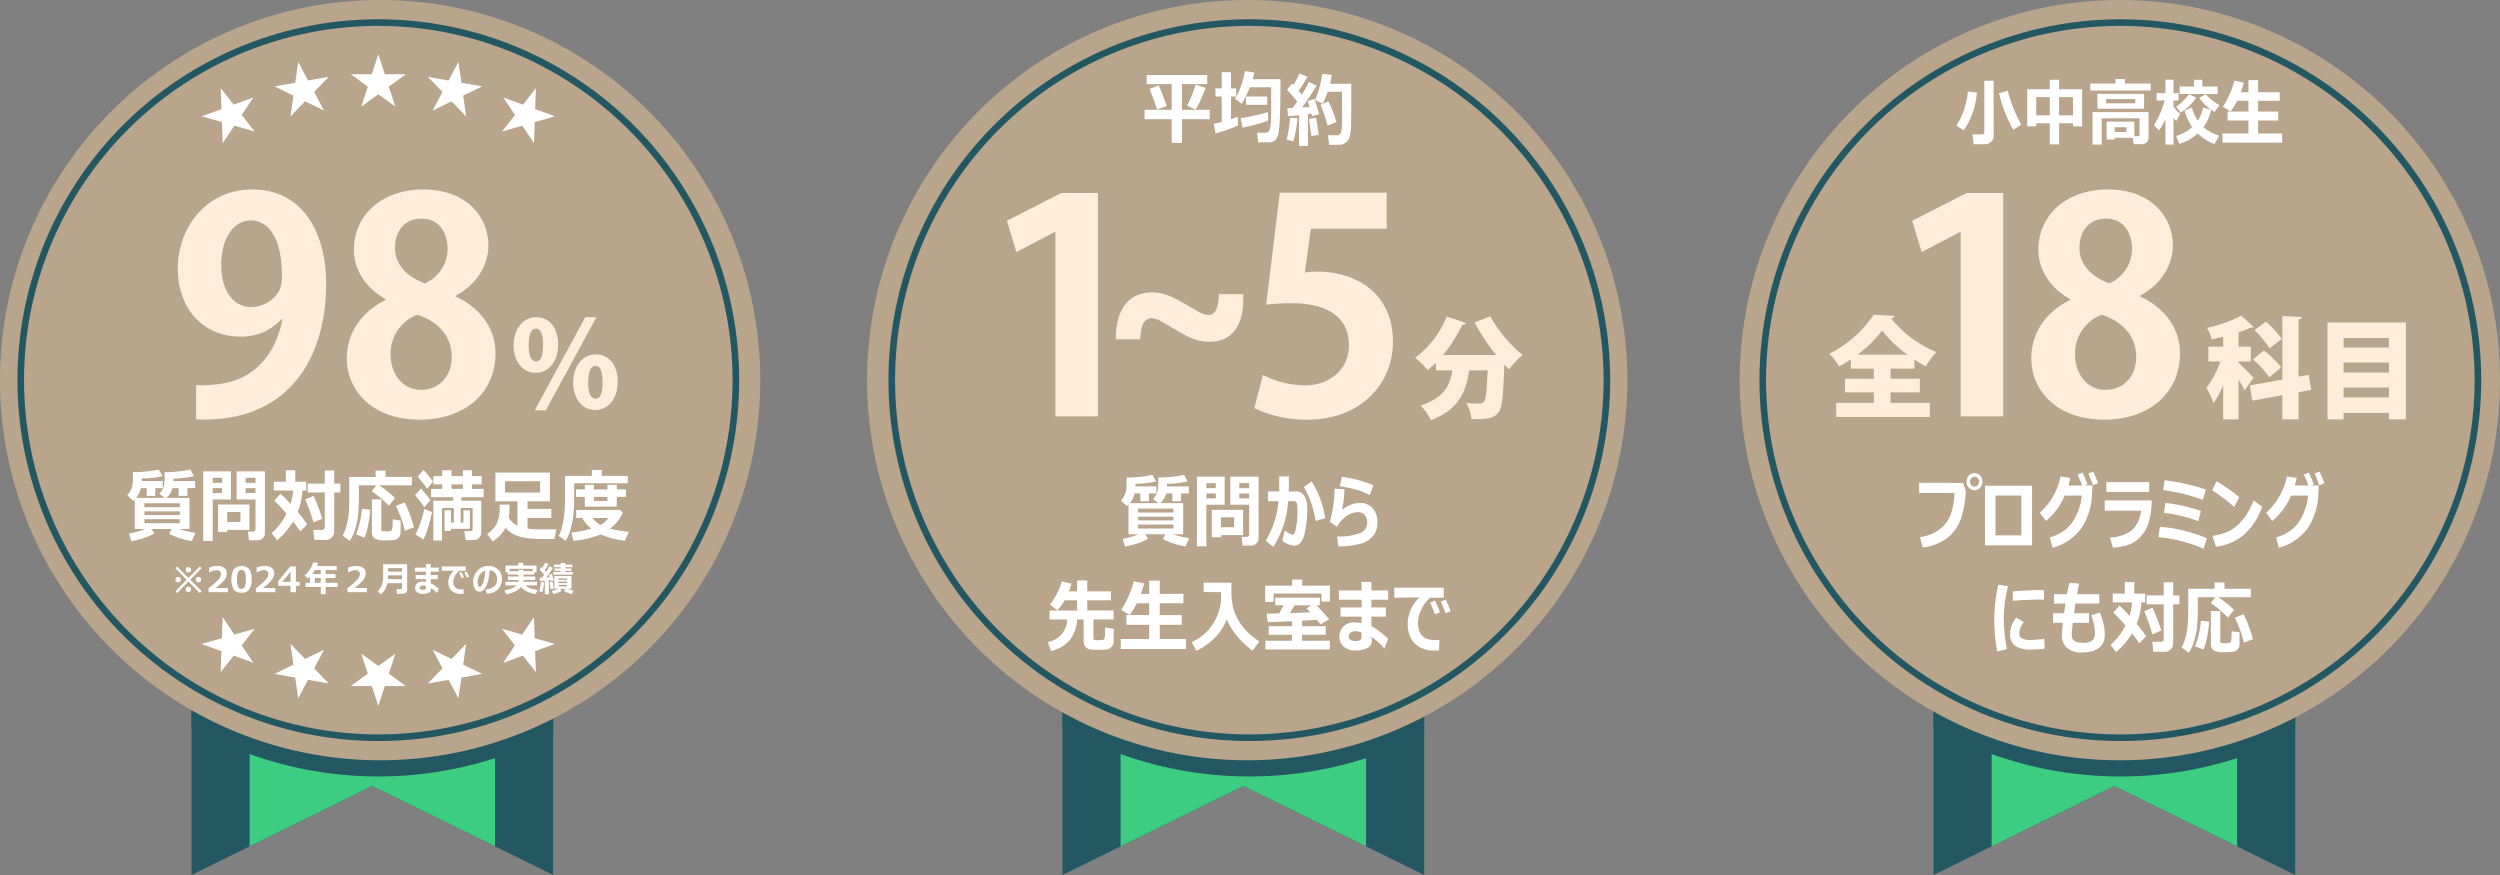 <svg id="badges" xmlns="http://www.w3.org/2000/svg" width="446.913" height="156.418" viewBox="0 0 446.913 156.418">
  <rect x="0" y="0" width="446.913" height="156.418" fill="#808080" stroke="none"/>
  <g id="グループ_984" data-name="グループ 984" transform="translate(-38.328 -102)">
    <g id="グループ_981" data-name="グループ 981" transform="translate(-101.672 -289.865)">
      <path id="パス_229" data-name="パス 229" d="M165.955,413.093v80.392l32.327-15.913,32.326,15.913V413.093Z" transform="translate(8.276 54.798)" fill="#235863"/>
      <path id="パス_230" data-name="パス 230" d="M215.834,488.371l21.939-10.8,21.94,10.8V413.092H215.834Z" transform="translate(-31.215 54.798)" fill="#3dcd81"/>
      <path id="パス_231" data-name="パス 231" d="M165.955,490.836A68.033,68.033,0,0,0,230.608,492v-36.3H165.955Z" transform="translate(8.277 31.07)" fill="#235863"/>
      <path id="パス_232" data-name="パス 232" d="M135.913,67.956A67.956,67.956,0,1,1,67.956,0a67.956,67.956,0,0,1,67.956,67.956" transform="translate(140 391.865)" fill="#b9a48c"/>
      <path id="パス_233" data-name="パス 233" d="M307.594,570.484l-1.163-3.58h-3.764l3.045-2.212-1.163-3.58,3.045,2.212,3.045-2.212-1.163,3.58,3.045,2.212h-3.764Z" transform="translate(-99.966 -52.398)" fill="#fff"/>
      <path id="パス_234" data-name="パス 234" d="M374.329,562.435l-1.767-3.323-3.707.654,2.615-2.707-1.767-3.323,3.383,1.65,2.614-2.707-.524,3.727,3.383,1.65-3.707.654Z" transform="translate(-152.371 -45.719)" fill="#fff"/>
      <path id="パス_235" data-name="パス 235" d="M438.558,539.6l-2.317-2.966-3.537,1.287,2.1-3.12-2.317-2.966,3.618,1.037,2.1-3.12.131,3.761,3.618,1.037-3.537,1.287Z" transform="translate(-202.754 -27.565)" fill="#fff"/>
      <path id="パス_236" data-name="パス 236" d="M438.558,75.616l-.131,3.762,3.537,1.287L438.345,81.7l-.131,3.762-2.1-3.12-3.618,1.037,2.317-2.966-2.1-3.12,3.537,1.287Z" transform="translate(-202.754 331.996)" fill="#fff"/>
      <path id="パス_237" data-name="パス 237" d="M374.329,53.118l.524,3.727,3.707.654-3.383,1.65.524,3.727-2.614-2.707-3.383,1.65L371.47,58.5l-2.615-2.707,3.707.654Z" transform="translate(-152.371 349.808)" fill="#fff"/>
      <path id="パス_238" data-name="パス 238" d="M307.594,46.538l1.163,3.58h3.764l-3.045,2.212,1.163,3.58L307.594,53.7l-3.045,2.212,1.163-3.58-3.045-2.212h3.764Z" transform="translate(-99.966 355.018)" fill="#fff"/>
      <path id="パス_239" data-name="パス 239" d="M241.427,53.118l1.767,3.323,3.707-.654L244.286,58.5l1.767,3.323-3.383-1.65-2.614,2.707.524-3.727L237.2,57.5l3.707-.654Z" transform="translate(-48.129 349.808)" fill="#fff"/>
      <path id="パス_240" data-name="パス 240" d="M178.08,75.616l2.317,2.966,3.537-1.287-2.1,3.12,2.317,2.966-3.618-1.037-2.1,3.12-.131-3.761-3.618-1.037,3.537-1.287Z" transform="translate(1.373 331.996)" fill="#fff"/>
      <path id="パス_241" data-name="パス 241" d="M178.08,539.6l.131-3.762-3.537-1.287,3.618-1.037.131-3.761,2.1,3.12,3.618-1.037L181.83,534.8l2.1,3.12L180.4,536.63Z" transform="translate(1.373 -27.565)" fill="#fff"/>
      <path id="パス_242" data-name="パス 242" d="M241.427,562.435l-.524-3.727-3.707-.654,3.383-1.65-.524-3.727,2.614,2.707,3.383-1.65-1.767,3.323,2.615,2.707-3.707-.654Z" transform="translate(-48.129 -45.719)" fill="#fff"/>
      <path id="パス_246" data-name="パス 246" d="M81.062,145.572A64.509,64.509,0,0,1,35.447,35.447a64.509,64.509,0,0,1,91.23,91.23,64.087,64.087,0,0,1-45.615,18.894m0-127.838a63.329,63.329,0,1,0,63.329,63.329A63.4,63.4,0,0,0,81.062,17.734" transform="translate(126.566 378.759)" fill="#235863"/>
      <path id="パス_247" data-name="パス 247" d="M115.647,414.478a7.563,7.563,0,0,1-1.922.86,12.768,12.768,0,0,1-2.2.545l-.415-1.356a15.261,15.261,0,0,0,2.869-.818h-1.837v-5.291a3.412,3.412,0,0,1-.271.252l-1.082-.985a3.454,3.454,0,0,0,.591-.849,3.547,3.547,0,0,0,.343-.986,9.22,9.22,0,0,0,.085-1.471q0-.391-.013-.832a22.6,22.6,0,0,0,4.649-.462l.629,1.175a17.422,17.422,0,0,1-3.686.419v.468h3.762v1.258h-1.34V407.8H114.27v-1.391h-1.038a4.249,4.249,0,0,1-.843,1.734h5.1l-.956-.741a3.451,3.451,0,0,0,.607-.853,3.013,3.013,0,0,0,.277-.877,12.25,12.25,0,0,0,.066-1.555q0-.273-.006-.566a22.452,22.452,0,0,0,4.611-.462l.629,1.175a17.2,17.2,0,0,1-3.687.433v.454h3.907v1.258h-1.39V407.8h-1.56v-1.391h-1.107a3.182,3.182,0,0,1-1.082,1.734h4.12v5.571h-1.912a19.481,19.481,0,0,0,2.982.685l-.654,1.475a13.427,13.427,0,0,1-4.058-1.314l.478-.846h-3.642Zm4.536-5.368h-6.316v.706h6.316Zm-6.316,2.111h6.316v-.664h-6.316Zm6.316.741h-6.316v.713h6.316Z" transform="translate(51.953 72.721)" fill="#fff"/>
      <path id="パス_248" data-name="パス 248" d="M181,409.622h-3.271v7.43h-1.692V404.6H181Zm-1.585-3.865h-1.686v.9h1.686Zm0,1.845h-1.686v.874h1.686Zm.912,7.458v.377H178.7v-4.9H184.3v4.522Zm0-1.412h2.359v-1.775h-2.359Zm6.737,2a1.172,1.172,0,0,1-.412.912,1.439,1.439,0,0,1-.991.367h-1.453l-.17-1.552h.944a.39.39,0,0,0,.274-.115.373.373,0,0,0,.123-.283v-5.354h-3.372V404.6h5.058Zm-3.447-8.989h1.761v-.9h-1.761Zm1.762.944h-1.761v.874h1.761Z" transform="translate(0.291 71.525)" fill="#fff"/>
      <path id="パス_249" data-name="パス 249" d="M240.209,407.344a11.761,11.761,0,0,1-.83,3.844,23.219,23.219,0,0,1,1.692,2.195l-1.239,1.272a19.981,19.981,0,0,0-1.29-1.776,12.879,12.879,0,0,1-2.843,3.355l-.994-1.293a11.416,11.416,0,0,0,2.667-3.46,30.319,30.319,0,0,0-2.177-2.321L236.3,407.9q.535.461,1.793,1.838a9.072,9.072,0,0,0,.453-2.4H235.1v-1.572h2.152v-2.048h1.692v2.048h1.944v1.572Zm3.579,5.04-1.6.657a36.757,36.757,0,0,0-1.459-4.11l1.485-.643a33.784,33.784,0,0,1,1.573,4.1m2.114,2.39a1.32,1.32,0,0,1-.453.957,1.441,1.441,0,0,1-1.032.44h-2.051l-.214-1.789h1.623a.439.439,0,0,0,.3-.122.374.374,0,0,0,.138-.29v-6.284h-3.064V406.1h3.064v-2.349H245.9V406.1h1.107v1.587H245.9Z" transform="translate(-46.156 72.216)" fill="#fff"/>
      <path id="パス_250" data-name="パス 250" d="M308.075,406.627h-5.838a17.026,17.026,0,0,1,2.825,2.272l-1.095,1.377a19.583,19.583,0,0,0-3.063-2.593l.793-1.055h-3.1v2.146a25.567,25.567,0,0,1-.192,3.561,14.315,14.315,0,0,1-.55,2.377,7.325,7.325,0,0,1-.868,1.835l-1.289-.916a8.257,8.257,0,0,0,.7-1.835,12.911,12.911,0,0,0,.387-2.132q.094-1.031.094-2.548v-3.991h4.712v-1.132h1.78v1.132h4.712Zm-7.454,4.348a17.766,17.766,0,0,1-.346,2.66,11,11,0,0,1-.673,2.352l-1.51-.587a15.46,15.46,0,0,0,1.044-4.564ZM306.056,415a1.334,1.334,0,0,1-1.246,1.394,13.057,13.057,0,0,1-1.459.067,3.621,3.621,0,0,1-1.963-.35,1.41,1.41,0,0,1-.459-1.2v-5.788h1.686V414.5a.273.273,0,0,0,.258.314l.126.007q.377.035.522.035a4.05,4.05,0,0,0,.535-.039.634.634,0,0,0,.381-.14,1.085,1.085,0,0,0,.148-.5,12.2,12.2,0,0,0,.057-1.457l1.415.189Zm2.384-.86-1.623.6a19.853,19.853,0,0,0-1.611-4.439l1.554-.643a17.251,17.251,0,0,1,.959,2.2,18.233,18.233,0,0,1,.72,2.279" transform="translate(-94.445 72.003)" fill="#fff"/>
      <path id="パス_251" data-name="パス 251" d="M360.625,408.743l-1.107,1.286a18.792,18.792,0,0,0-1.654-2.146l1.057-1.23q.623.713,1.7,2.09m.271,2.16q-.233,1.188-.673,2.646a12.894,12.894,0,0,1-.862,2.247l-1.4-.888a22.029,22.029,0,0,0,1.573-4.564Zm.176-5.473-1.038,1.307a21.789,21.789,0,0,0-1.692-2.16l1.032-1.223a18.124,18.124,0,0,1,1.7,2.076m8.625,9.094a1.325,1.325,0,0,1-.4.989,1.4,1.4,0,0,1-1.025.388h-1.353l-.258-1.594h1.164a.36.36,0,0,0,.333-.328v-3.81h-2.139v2.607h.5v-2.188h1.145v3.306h-3.4v.37h-1.12v-3.677h1.145v2.188h.516v-2.607h-2.126v5.816H361.14v-7.129h3.542v-.615h-3.957v-1.489h2v-.8H361.14v-1.475h1.585v-1.056h1.661v1.056h2.032v-1.056h1.623v1.056h1.73v1.475h-1.73v.8h2.089v1.489h-4.007v.615H369.7Zm-5.309-7.773h2.032v-.8h-2.032Z" transform="translate(-143.667 72.508)" fill="#fff"/>
      <path id="パス_252" data-name="パス 252" d="M423.795,411.428q.006.224.006.448a11.774,11.774,0,0,1-.145,1.88,3.788,3.788,0,0,0,1.572,1.44V410.84h-3.944V405.7h9.738v5.137h-3.995v1.349h4.253V413.8h-4.253v1.9a16.85,16.85,0,0,0,2.384.147q2.372,0,2.762-.014l-.365,1.747q-2.038,0-3.108-.021a15.058,15.058,0,0,1-2.224-.217,6.2,6.2,0,0,1-1.975-.65,5,5,0,0,1-1.4-1.132,6.2,6.2,0,0,1-2.322,2.447l-.963-1.328a5.431,5.431,0,0,0,1.686-1.831,6.431,6.431,0,0,0,.547-2.971q0-.216-.006-.454Zm5.479-4.18H423v2.02h6.278Z" transform="translate(-192.721 70.648)" fill="#fff"/>
      <path id="パス_253" data-name="パス 253" d="M493.61,405.824h-9.574v2.348q0,1.713-.107,2.988a15.328,15.328,0,0,1-.472,2.649,8.726,8.726,0,0,1-.937,2.31l-1.227-.846a12.007,12.007,0,0,0,.8-2.687,22.714,22.714,0,0,0,.3-4.065V404.5h4.806v-1.042h1.768V404.5h4.649Zm-.9,5.27a6.774,6.774,0,0,1-2.258,2.831,16.89,16.89,0,0,0,3.365.566l-.723,1.615a14.377,14.377,0,0,1-4.316-1.139,16.54,16.54,0,0,1-4.882,1.139l-.371-1.475a20.366,20.366,0,0,0,3.573-.692,6.227,6.227,0,0,1-1.623-1.915H484.4v-1.412l7.87-.021Zm-1.057-1.1h-5.718v-1.74h-1.573v-1.321h1.573V406.1h1.623v.832h2.422V406.1h1.673v.832H493.3v1.321h-1.648Zm-2.907,3.3a4.559,4.559,0,0,0,1.4-1.251l-2.844-.007a4.832,4.832,0,0,0,1.447,1.258m-1.189-4.3h2.422v-.741h-2.422Z" transform="translate(-241.393 72.429)" fill="#fff"/>
      <path id="パス_254" data-name="パス 254" d="M156.832,490.656l-.348.333-2.042-2.073-1.99,2.073-.327-.309,1.99-2.085-2-2.027.334-.315,1.99,2.042,2.048-2.067.336.315-2.048,2.064Zm-3.73-2.073a.463.463,0,0,1-.145.344.5.5,0,0,1-.7,0,.466.466,0,0,1-.144-.344.491.491,0,0,1,.492-.489.479.479,0,0,1,.35.144.469.469,0,0,1,.145.345m1.834-1.743a.466.466,0,0,1-.144.344.478.478,0,0,1-.349.142.483.483,0,0,1-.35-.142.482.482,0,0,1,0-.689.48.48,0,0,1,.35-.144.491.491,0,0,1,.492.489m0,3.485a.467.467,0,0,1-.144.344.478.478,0,0,1-.349.142.483.483,0,0,1-.35-.142.482.482,0,0,1,0-.689.48.48,0,0,1,.35-.144.491.491,0,0,1,.492.489m1.8-1.742a.463.463,0,0,1-.145.344.483.483,0,0,1-.35.142.477.477,0,0,1-.349-.142.466.466,0,0,1-.144-.344.491.491,0,0,1,.492-.489.48.48,0,0,1,.35.144.469.469,0,0,1,.145.345" transform="translate(19.237 6.892)" fill="#fff"/>
      <path id="パス_255" data-name="パス 255" d="M184.05,490.517h-3.473v-.724a11.916,11.916,0,0,0,1.772-1.547,1.6,1.6,0,0,0,.454-.966.646.646,0,0,0-.219-.521.9.9,0,0,0-.6-.185,2.218,2.218,0,0,0-1.211.413H180.7v-.877a4.039,4.039,0,0,1,1.446-.29,1.96,1.96,0,0,1,1.258.356,1.21,1.21,0,0,1,.442,1,1.936,1.936,0,0,1-.359,1.047,7.822,7.822,0,0,1-1.671,1.555h2.238Z" transform="translate(-3.3 7.217)" fill="#fff"/>
      <path id="パス_256" data-name="パス 256" d="M201.977,490.615a1.627,1.627,0,0,1-1.377-.57,4.012,4.012,0,0,1,0-3.652,1.935,1.935,0,0,1,2.751,0,3,3,0,0,1,.44,1.82,3.035,3.035,0,0,1-.437,1.836,1.631,1.631,0,0,1-1.379.567m0-4.084a.631.631,0,0,0-.613.4,3.279,3.279,0,0,0-.185,1.286,3.212,3.212,0,0,0,.19,1.284.658.658,0,0,0,1.217-.006,4.481,4.481,0,0,0,0-2.565.631.631,0,0,0-.613-.4" transform="translate(-18.806 7.217)" fill="#fff"/>
      <path id="パス_257" data-name="パス 257" d="M224.744,490.517h-3.473v-.724a11.94,11.94,0,0,0,1.772-1.547,1.6,1.6,0,0,0,.454-.966.646.646,0,0,0-.219-.521.9.9,0,0,0-.6-.185,2.218,2.218,0,0,0-1.211.413h-.076v-.877a4.04,4.04,0,0,1,1.446-.29,1.96,1.96,0,0,1,1.258.356,1.21,1.21,0,0,1,.442,1,1.936,1.936,0,0,1-.359,1.047,7.822,7.822,0,0,1-1.671,1.555h2.238Z" transform="translate(-35.52 7.217)" fill="#fff"/>
      <path id="パス_258" data-name="パス 258" d="M244.157,489.719H243.5v1.156h-.966v-1.156h-2.226v-.81l2.183-2.651H243.5v2.751h.654Zm-1.62-.709V487.2l-1.492,1.807Z" transform="translate(-50.595 6.869)" fill="#fff"/>
      <path id="パス_259" data-name="パス 259" d="M268.923,487.078H266.8v1.308h-.878v-1.308h-2.712v-.731h.789v-1.119q-.18.187-.382.361l-.587-.532a5.383,5.383,0,0,0,.937-1.1,4.781,4.781,0,0,0,.6-1.278l.874.131q-.092.312-.19.553h3.534v.706H266.8v.715h1.752v.706H266.8v.859h2.128Zm-4.039-3.011a6.65,6.65,0,0,1-.5.715h1.532v-.715Zm-.031,2.28h1.064v-.859h-1.064Z" transform="translate(-68.58 9.705)" fill="#fff"/>
      <path id="パス_260" data-name="パス 260" d="M303.319,490.517h-3.473v-.724a11.942,11.942,0,0,0,1.772-1.547,1.6,1.6,0,0,0,.454-.966.646.646,0,0,0-.219-.521.9.9,0,0,0-.6-.185,2.218,2.218,0,0,0-1.211.413h-.076v-.877a4.04,4.04,0,0,1,1.446-.29,1.96,1.96,0,0,1,1.258.356,1.21,1.21,0,0,1,.442,1,1.936,1.936,0,0,1-.359,1.047,7.821,7.821,0,0,1-1.671,1.555h2.238Z" transform="translate(-97.732 7.217)" fill="#fff"/>
      <path id="パス_261" data-name="パス 261" d="M331.031,488.925a.566.566,0,0,1-.252.481.935.935,0,0,1-.561.182h-1.009l-.089-.838h.8a.2.2,0,0,0,.127-.06.162.162,0,0,0,.069-.115v-.871h-2.6a3.738,3.738,0,0,1-.439,1.114,3.016,3.016,0,0,1-.738.858l-.584-.52a2.638,2.638,0,0,0,.642-.87,3.879,3.879,0,0,0,.271-.86,5.8,5.8,0,0,0,.072-.994v-2.128h4.289Zm-.914-1.938V486.3h-2.5q0,.364-.018.685Zm0-1.975h-2.5v.621h2.5Z" transform="translate(-118.247 8.414)" fill="#fff"/>
      <path id="パス_262" data-name="パス 262" d="M361.981,488.53l-.324.771a4.568,4.568,0,0,0-1.134-.926l.024.131a.842.842,0,0,1,.021.18.619.619,0,0,1-.411.567,2.462,2.462,0,0,1-1.053.194,1.59,1.59,0,0,1-.957-.287.921.921,0,0,1-.4-.789,1.012,1.012,0,0,1,.365-.821,1.349,1.349,0,0,1,.894-.3,3.362,3.362,0,0,1,.663.058V486.8h-1.828v-.725h1.828v-.6H357.7v-.728h1.972v-.663h.853v.663h1.458v.728h-1.458v.6h1.259v.725h-1.259v.734a7.449,7.449,0,0,1,1.455,1m-2.308-.122v-.37a1.856,1.856,0,0,0-.514-.1.788.788,0,0,0-.423.108.34.34,0,0,0-.176.3q0,.355.605.355.508,0,.508-.293" transform="translate(-143.539 8.589)" fill="#fff"/>
      <path id="パス_263" data-name="パス 263" d="M384.729,490.31l-.031.825q-.269.009-.361.009a2.68,2.68,0,0,1-1.417-.317,1.9,1.9,0,0,1-.729-.764,2.279,2.279,0,0,1-.22-1.019,2.725,2.725,0,0,1,1.033-2.061l-2.2.027v-.783h4.3v.789h-1.189a2.95,2.95,0,0,0-.729.859,2.2,2.2,0,0,0-.319,1.131q0,1.321,1.492,1.321c.114,0,.236-.006.367-.019m.052-2.152-.437.156q-.181-.443-.425-.914l.431-.156q.284.547.431.914m.92-.089-.437.162q-.229-.565-.406-.92l.419-.156q.211.4.425.914" transform="translate(-161.833 6.892)" fill="#fff"/>
      <path id="パス_264" data-name="パス 264" d="M410.213,490.81l-.2-.764a2.986,2.986,0,0,0,1.527-.559,1.555,1.555,0,0,0,.512-1.269,1.705,1.705,0,0,0-.358-1.132,1.452,1.452,0,0,0-.988-.5,7.067,7.067,0,0,1-.558,2.774q-.5,1.063-1.261,1.062a.91.91,0,0,1-.8-.494,2.389,2.389,0,0,1-.3-1.27v-.076a2.719,2.719,0,0,1,.732-1.872,2.577,2.577,0,0,1,1.845-.876h.107a2.49,2.49,0,0,1,1.753.628,2.205,2.205,0,0,1,.683,1.708,2.463,2.463,0,0,1-.689,1.853,3.2,3.2,0,0,1-2.007.789m-.293-4.136a1.76,1.76,0,0,0-.952.722,2.153,2.153,0,0,0-.393,1.269,1.9,1.9,0,0,0,.1.621q.1.281.273.281.349,0,.636-.838a7.363,7.363,0,0,0,.339-2.054" transform="translate(-183.196 7.205)" fill="#fff"/>
      <path id="パス_265" data-name="パス 265" d="M437.615,487.523a3.109,3.109,0,0,1-1.111.836,4.941,4.941,0,0,1-1.573.451l-.263-.682a6.04,6.04,0,0,0,1.353-.387,2.913,2.913,0,0,0,.781-.5h-1.966v-.645h2.317v-.33h-1.877v-.621h1.877V485.3h-1.9v-.394h-.4v-1.22h2.3v-.471h.859v.471h2.378v1.22h-.425v.394h-1.917v.339h2.11v.621h-2.11v.33h2.43v.645H438.37a3.287,3.287,0,0,0,.857.5,6.183,6.183,0,0,0,1.371.306l-.345.74a4.426,4.426,0,0,1-1.489-.413,3.379,3.379,0,0,1-1.149-.85m-.462-2.819v-.232h.9v.232H439.7v-.428h-4.139v.428Z" transform="translate(-204.478 9.275)" fill="#fff"/>
      <path id="パス_266" data-name="パス 266" d="M465.411,486.4q-.04.428-.145.977a5.433,5.433,0,0,1-.206.818l-.532-.131a8.475,8.475,0,0,0,.275-1.7Zm.831,2.164h-.727v-2.433q-.547.055-.856.067l-.076-.6q.165,0,.437-.009.159-.208.361-.5-.419-.5-.823-.926l.419-.449.095.1a6.013,6.013,0,0,0,.489-.917l.633.251a7.983,7.983,0,0,1-.712,1.116l.263.293a7.682,7.682,0,0,0,.575-1l.63.294a15.336,15.336,0,0,1-1.165,1.706q.336-.021.587-.046a3.561,3.561,0,0,0-.153-.428l.55-.162q.15.413.37,1.165l-.572.15a2,2,0,0,0-.052-.226q-.113.021-.272.043Zm.866-1-.584.11q-.076-.532-.168-1.269l.556-.089Zm1.406.407a3.531,3.531,0,0,1-.7.322,5.07,5.07,0,0,1-.816.234l-.226-.578a5.156,5.156,0,0,0,1.15-.367h-.712V485.3h3.063v2.287h-.688a7.3,7.3,0,0,0,1.058.348l-.3.608a5.607,5.607,0,0,1-1.422-.568l.269-.388h-.938Zm2-2.907h-3.5v-.492h1.333v-.2h-1.113v-.419h1.113v-.22h-1.232v-.477h1.232v-.287h.813v.287h1.266v.477h-1.266v.22h1.1v.419h-1.1v.2h1.354Zm-1.015.663h-1.541v.257H469.5Zm-1.541.835H469.5V486.3h-1.541Zm1.541.324h-1.541v.281H469.5Z" transform="translate(-228.119 9.531)" fill="#fff"/>
      <g id="グループ_977" data-name="グループ 977" transform="translate(6.031 3)">
        <path id="パス_243" data-name="パス 243" d="M143.765,171.39a9.628,9.628,0,0,1-7.5,3.117c-6.182,0-11.042-4.7-11.042-12.152S130.4,148.2,138.535,148.2c8.718,0,13.208,7.291,13.208,16.854,0,13.842-7.185,24.99-23.246,24.25v-6.128a20.584,20.584,0,0,0,3.857-.159c6.6-.687,10.408-5.495,11.571-11.57Zm-10.778-9.721c0,4.7,2.219,7.555,5.389,7.555a5.805,5.805,0,0,0,5.019-3.011,6.137,6.137,0,0,0,.423-2.906c0-5.336-1.8-9.563-5.548-9.563-3.17,0-5.283,3.381-5.283,7.925" transform="translate(40.528 274.53)" fill="#ffecd9"/>
        <path id="パス_244" data-name="パス 244" d="M294.28,167.8c-3.7-2.06-5.653-5.389-5.653-8.77,0-6.6,5.442-10.831,12.363-10.831,7.925,0,11.676,5.019,11.676,10.038,0,3.223-1.8,6.763-5.864,8.982v.106c3.91,1.8,7.132,5.23,7.132,10.2,0,7.133-5.6,11.835-13.525,11.835-8.506,0-13.05-5.23-13.05-10.936,0-4.913,2.906-8.453,6.921-10.461Zm11.835,10.355c0-3.91-2.642-6.393-6.129-7.555a7.374,7.374,0,0,0-4.808,7.079c0,3.381,2.06,6.34,5.442,6.34,3.54,0,5.495-2.747,5.495-5.864m-10.144-19.5c0,3.064,2.219,5.178,5.336,6.34a6.8,6.8,0,0,0,4.068-6.076c0-2.747-1.321-5.494-4.649-5.494-3.434,0-4.755,2.694-4.755,5.23" transform="translate(-91.39 274.53)" fill="#ffecd9"/>
        <path id="パス_245" data-name="パス 245" d="M455.248,275.622c0,3.382-1.951,5.094-4.01,5.094-2.428,0-3.967-2.189-3.967-4.9,0-2.688,1.5-5.051,4.054-5.051,2.775,0,3.923,2.493,3.923,4.855m-5.267.239c0,1.778.455,2.818,1.322,2.818.845,0,1.236-1.04,1.236-2.926,0-1.756-.325-2.948-1.257-2.948-1.279,0-1.3,2.3-1.3,3.056m3.057,11.554h-1.973l9.017-16.648h1.995Zm12.854-5.159c0,3.4-1.929,5.116-3.989,5.116-2.449,0-3.988-2.189-3.988-4.9s1.5-5.051,4.053-5.051c2.818,0,3.924,2.493,3.924,4.834m-5.289.282c0,1.777.477,2.8,1.344,2.8.845,0,1.236-1.019,1.236-2.926,0-1.734-.3-2.948-1.257-2.948-.563,0-1.322.39-1.322,3.078" transform="translate(-221.497 174.805)" fill="#ffecd9"/>
      </g>
    </g>
    <g id="グループ_983" data-name="グループ 983" transform="translate(-101.672 -289.865)">
      <path id="パス_267" data-name="パス 267" d="M1726.02,493.484l-32.327-15.913-32.327,15.913V413.092h64.653Z" transform="translate(-1175.72 54.798)" fill="#235863"/>
      <path id="パス_268" data-name="パス 268" d="M1711.246,488.371l21.939-10.8,21.94,10.8V413.092h-43.879Z" transform="translate(-1215.212 54.798)" fill="#3dcd81"/>
      <path id="パス_269" data-name="パス 269" d="M1661.367,490.836A68.033,68.033,0,0,0,1726.02,492v-36.3h-64.653Z" transform="translate(-1175.72 31.07)" fill="#235863"/>
      <path id="パス_270" data-name="パス 270" d="M1631.325,67.956A67.956,67.956,0,1,1,1563.368,0a67.956,67.956,0,0,1,67.957,67.956" transform="translate(-1044.412 391.865)" fill="#b9a48c"/>
      <g id="グループ_980" data-name="グループ 980" transform="translate(0 0.807)">
        <path id="パス_276" data-name="パス 276" d="M1717.221,73.784a15.571,15.571,0,0,1-.8,3.674,11.256,11.256,0,0,1-1.581,3.067l-1.311-.863a11.263,11.263,0,0,0,1.446-3.038,14.862,14.862,0,0,0,.618-3.026Zm2.979,7.757a1.353,1.353,0,0,1-.469,1.048,1.6,1.6,0,0,1-1.107.422h-1.99l-.236-1.757h1.731a.411.411,0,0,0,.279-.109.343.343,0,0,0,.124-.268V71.663h1.656Zm4.939-2.038-1.415.939a23.092,23.092,0,0,1-2.547-6.543l1.558-.479a20.925,20.925,0,0,0,1,3.128,20.143,20.143,0,0,0,1.4,2.955" transform="translate(-1223.805 333.831)" fill="#fff"/>
        <path id="パス_277" data-name="パス 277" d="M1768.38,78.786H1765.9v3.77h-1.662v-3.77h-2.427v.55h-1.61V72.7h4.037V71h1.662v1.7h4.112v6.632h-1.627Zm-6.573-1.425h2.427V74.116h-2.427Zm4.088,0h2.484V74.116H1765.9Z" transform="translate(-1257.804 334.311)" fill="#fff"/>
        <path id="パス_278" data-name="パス 278" d="M1812.546,72.6h-10.8V71.356h4.5v-.8h1.685v.8h4.618Zm-3.208,8.466-3.244-.013v.313h-1.426V78.16h4.956v2.607h.6a.283.283,0,0,0,.322-.319V77.573h-6.763v4.7h-1.633v-5.8h10.017v4.473a1.232,1.232,0,0,1-.345.917,1.213,1.213,0,0,1-.891.342h-1.437Zm2.018-5.207h-8.326V73.2h8.326Zm-1.575-1.731h-5.2V74.9h5.2Zm-1.57,5.041h-2.116v.837h2.116Z" transform="translate(-1288.071 334.636)" fill="#fff"/>
        <path id="パス_279" data-name="パス 279" d="M1845.656,78.05a13.119,13.119,0,0,1-1.156,1.987l-.908-.958a11.749,11.749,0,0,0,1.1-2.038,14.845,14.845,0,0,0,.826-2.37h-1.437V73.36h1.581v-2.4h1.443v2.4h.9v1.31h-.9v1.112a6.846,6.846,0,0,0,1.19,1.272l-.707,1.3q-.253-.268-.483-.53v4.741h-1.443Zm8.183-1.693a8.429,8.429,0,0,1-1.375,3.08,7.883,7.883,0,0,0,2.824,1.54l-.863,1.482a8.094,8.094,0,0,1-2.99-1.891,7.878,7.878,0,0,1-3.307,1.853l-.581-1.393a7.5,7.5,0,0,0,2.9-1.6,8.813,8.813,0,0,1-1.363-2.945l1.317-.562a7.919,7.919,0,0,0,1.046,2.371,6.71,6.71,0,0,0,.943-2.371Zm-2.7-2.166a8.4,8.4,0,0,1-2.76,2.633l-.816-1.048a9.292,9.292,0,0,0,2.329-2.23Zm3.859-.671h-6.8V72.185h2.553v-1.2h1.495v1.2h2.749Zm.31,1.981-.845,1.22a7.657,7.657,0,0,1-2.737-2.5l1.138-.671A8.811,8.811,0,0,0,1855.3,75.5" transform="translate(-1318.553 334.344)" fill="#fff"/>
        <path id="パス_280" data-name="パス 280" d="M1899.413,82.415H1888.74V80.779h4.64V78.46h-3.72v-1.6h3.72V74.939h-2.012a12.237,12.237,0,0,1-1.167,1.9l-1.4-.837a15.293,15.293,0,0,0,2.064-4.664l1.708.351q-.3,1.041-.54,1.706h1.351V71.24h1.731V73.4h3.865v1.54h-3.865v1.923h3.594v1.6h-3.594v2.32h4.3Z" transform="translate(-1351.442 334.139)" fill="#fff"/>
      </g>
      <path id="パス_281" data-name="パス 281" d="M1576.474,145.572a64.509,64.509,0,0,1-45.615-110.124,64.509,64.509,0,1,1,91.23,91.23,64.087,64.087,0,0,1-45.615,18.894m0-127.838A63.329,63.329,0,1,0,1639.8,81.063a63.4,63.4,0,0,0-63.329-63.329" transform="translate(-1057.43 378.759)" fill="#235863"/>
      <path id="パス_282" data-name="パス 282" d="M1657.29,409.328c0,.07.006.135.006.2a17.715,17.715,0,0,1-.635,3.966,7.487,7.487,0,0,1-2.46,4.075,8.8,8.8,0,0,1-4.6,1.884l-.5-1.852a7.329,7.329,0,0,0,3.485-1.373,5.861,5.861,0,0,0,1.994-2.614,13,13,0,0,0,.692-3.911l-6.328-.014v-1.8l7.87.014Zm2.975-1.657a1.573,1.573,0,0,1-.406,1.1,1.294,1.294,0,0,1-1,.447,1.353,1.353,0,0,1-1.01-.433,1.5,1.5,0,0,1-.418-1.084,1.53,1.53,0,0,1,.412-1.1,1.348,1.348,0,0,1,1.016-.433,1.32,1.32,0,0,1,.991.433,1.494,1.494,0,0,1,.412,1.07m-.6,0a.862.862,0,0,0-.248-.612.759.759,0,0,0-.563-.262.731.731,0,0,0-.56.266.929.929,0,0,0,0,1.244.732.732,0,0,0,.56.266.744.744,0,0,0,.573-.266.918.918,0,0,0,.239-.636" transform="translate(-1165.878 70.28)" fill="#fff"/>
      <path id="パス_283" data-name="パス 283" d="M1713.98,427.6h-8.4V416.942h8.4Zm-1.912-8.9h-4.617v7.116h4.617Z" transform="translate(-1210.723 61.75)" fill="#fff"/>
      <path id="パス_284" data-name="パス 284" d="M1761.973,407.247l-.069,1.335a11.855,11.855,0,0,1-1.919,6.336,9.448,9.448,0,0,1-5.146,3.47l-.491-1.866a7.18,7.18,0,0,0,3.815-2.4,10.058,10.058,0,0,0,1.9-5.053h-3.045a12.172,12.172,0,0,1-3.359,4.543l-1.107-1.475a11.671,11.671,0,0,0,3.712-6.486l1.768.244q-.189.8-.352,1.356Zm-.887-.2-.9.357q-.372-1.014-.875-2.09l.887-.357q.585,1.251.887,2.09m1.894-.2-.9.37q-.472-1.293-.837-2.1l.862-.357q.434.916.874,2.09" transform="translate(-1247.914 71.396)" fill="#fff"/>
      <path id="パス_285" data-name="パス 285" d="M1816.671,417.152a14.411,14.411,0,0,1-.463,3.614,6.618,6.618,0,0,1-1.472,2.813,5.293,5.293,0,0,1-2.315,1.534,10.343,10.343,0,0,1-2.689.475l-.509-1.817a6.585,6.585,0,0,0,3.944-1.321,5.648,5.648,0,0,0,1.592-3.467h-6.5v-1.831Zm-.447-1.5h-7.662v-1.762h7.662Z" transform="translate(-1292.018 64.168)" fill="#fff"/>
      <path id="パス_286" data-name="パス 286" d="M1863.062,422.61l-.6,1.887a26.194,26.194,0,0,0-8.077-2.076l.264-1.845a23.288,23.288,0,0,1,4.171.64,35.543,35.543,0,0,1,4.246,1.394m-.2-8.716-.535,1.859a32.387,32.387,0,0,0-7.1-1.747l.264-1.761a38.126,38.126,0,0,1,7.366,1.65m-.874,3.823-.44,1.859a25.738,25.738,0,0,0-6.165-1.5l.252-1.789a31.6,31.6,0,0,1,6.354,1.433" transform="translate(-1328.539 65.47)" fill="#fff"/>
      <path id="パス_287" data-name="パス 287" d="M1905.413,415.941l-.919,1.733q-.748-.664-1.324-1.118t-2.6-1.873l.793-1.6a30.765,30.765,0,0,1,4.051,2.859m4.083,1.705a12.036,12.036,0,0,1-3.227,5,9.545,9.545,0,0,1-5.032,2.146l-.629-1.957a9.535,9.535,0,0,0,2.755-.727,6.647,6.647,0,0,0,1.928-1.339,11.709,11.709,0,0,0,1.409-1.685,14.419,14.419,0,0,0,1.274-2.555Z" transform="translate(-1365.109 64.806)" fill="#fff"/>
      <path id="パス_288" data-name="パス 288" d="M1956.242,407.247l-.069,1.335a11.853,11.853,0,0,1-1.919,6.336,9.449,9.449,0,0,1-5.146,3.47l-.49-1.866a7.18,7.18,0,0,0,3.815-2.4,10.062,10.062,0,0,0,1.9-5.053h-3.045a12.171,12.171,0,0,1-3.359,4.543l-1.107-1.475a11.67,11.67,0,0,0,3.711-6.486l1.768.244q-.189.8-.353,1.356Zm-.887-.2-.9.357q-.371-1.014-.875-2.09l.887-.357q.585,1.251.887,2.09m1.894-.2-.9.37q-.472-1.293-.837-2.1l.862-.357q.434.916.875,2.09" transform="translate(-1401.727 71.396)" fill="#fff"/>
      <path id="パス_289" data-name="パス 289" d="M1715.993,502.181a23.767,23.767,0,0,0-.774,5.4,29.932,29.932,0,0,0,.56,5.837l-1.736.44a32.342,32.342,0,0,1-.522-5.711,29.468,29.468,0,0,1,.711-6.242Zm6.53,11.163a18.1,18.1,0,0,1-2.2.161,5.067,5.067,0,0,1-3.149-.709,2.5,2.5,0,0,1-.84-2.024,4.884,4.884,0,0,1,1.132-2.992l1.327.825a3.444,3.444,0,0,0-.805,2.1.91.91,0,0,0,.415.787,3.381,3.381,0,0,0,1.724.29,22.84,22.84,0,0,0,2.34-.2Zm-.113-8.758-.422-.007q-.661-.014-2.189.035t-2.963.189V503.1q3.4-.231,4.712-.231a7.326,7.326,0,0,1,.862.042Z" transform="translate(-1217.013 -5.523)" fill="#fff"/>
      <path id="パス_290" data-name="パス 290" d="M1770.421,507.42h-2.887a21.483,21.483,0,0,0-.2,2.174q0,1.391,1.812,1.391a2.91,2.91,0,0,0,1.875-.423,1.513,1.513,0,0,0,.459-1.171,9.342,9.342,0,0,0-.661-3.334l1.548-.468a10.535,10.535,0,0,1,.88,3.872q0,3.257-4.133,3.257a3.893,3.893,0,0,1-2.611-.8,2.912,2.912,0,0,1-.931-2.342q0-.6.182-2.16H1764v-1.712h1.963q.1-.72.252-1.727h-2.057v-1.67h2.309q.252-1.2.472-2.048l1.7.154-.346,1.894h3.976v1.67H1768l-.245,1.727h2.667Z" transform="translate(-1256.979 -4.22)" fill="#fff"/>
      <path id="パス_291" data-name="パス 291" d="M1818.832,503.347a11.765,11.765,0,0,1-.83,3.844,23.206,23.206,0,0,1,1.692,2.195l-1.239,1.272a20.035,20.035,0,0,0-1.29-1.776,12.878,12.878,0,0,1-2.843,3.355l-.994-1.293a11.413,11.413,0,0,0,2.667-3.46,30.35,30.35,0,0,0-2.177-2.32l1.107-1.258q.535.461,1.793,1.838a9.051,9.051,0,0,0,.453-2.4h-3.447v-1.572h2.151v-2.048h1.692v2.048h1.944v1.572Zm3.579,5.04-1.6.657a36.687,36.687,0,0,0-1.46-4.11l1.485-.643a33.794,33.794,0,0,1,1.573,4.1m2.114,2.39a1.319,1.319,0,0,1-.453.958,1.44,1.44,0,0,1-1.032.44h-2.051l-.214-1.789h1.623a.439.439,0,0,0,.3-.122.375.375,0,0,0,.138-.29v-6.284h-3.063V502.1h3.063v-2.349h1.692V502.1h1.107v1.587h-1.107Z" transform="translate(-1296.036 -3.794)" fill="#fff"/>
      <path id="パス_292" data-name="パス 292" d="M1886.7,502.63h-5.838a17.03,17.03,0,0,1,2.824,2.272l-1.095,1.377a19.6,19.6,0,0,0-3.063-2.593l.792-1.055h-3.1v2.146a25.587,25.587,0,0,1-.192,3.561,14.305,14.305,0,0,1-.551,2.377,7.324,7.324,0,0,1-.868,1.835l-1.29-.916a8.233,8.233,0,0,0,.7-1.835,12.918,12.918,0,0,0,.387-2.132q.094-1.031.094-2.548v-3.991h4.712v-1.132h1.78v1.132h4.712Zm-7.455,4.348a17.777,17.777,0,0,1-.346,2.66,11.01,11.01,0,0,1-.673,2.352l-1.51-.587a15.47,15.47,0,0,0,1.044-4.564Zm5.435,4.026a1.334,1.334,0,0,1-1.246,1.394,13.061,13.061,0,0,1-1.459.067,3.62,3.62,0,0,1-1.963-.35,1.41,1.41,0,0,1-.459-1.2v-5.788h1.686V510.5a.273.273,0,0,0,.258.314l.126.007q.377.035.522.035a4.047,4.047,0,0,0,.535-.039.633.633,0,0,0,.381-.14,1.084,1.084,0,0,0,.148-.5,12.265,12.265,0,0,0,.057-1.457l1.415.189Zm2.384-.86-1.623.6a19.854,19.854,0,0,0-1.61-4.439l1.554-.643a17.282,17.282,0,0,1,.959,2.2,18.253,18.253,0,0,1,.72,2.279" transform="translate(-1344.324 -4.007)" fill="#fff"/>
      <g id="グループ_979" data-name="グループ 979" transform="translate(37.096 3)">
        <path id="パス_271" data-name="パス 271" d="M1630.739,191.539V158.571h-.105l-6.869,3.593-1.69-5.6,9.721-4.966h6.551v39.942Z" transform="translate(-1177.338 271.763)" fill="#ffecd9"/>
        <path id="パス_272" data-name="パス 272" d="M1743.228,167.8c-3.7-2.06-5.653-5.389-5.653-8.77,0-6.6,5.442-10.831,12.363-10.831,7.925,0,11.676,5.019,11.676,10.038,0,3.223-1.8,6.763-5.865,8.982v.106c3.91,1.8,7.133,5.23,7.133,10.2,0,7.133-5.6,11.835-13.525,11.835-8.506,0-13.05-5.23-13.05-10.936,0-4.913,2.906-8.453,6.921-10.461Zm11.835,10.355c0-3.91-2.642-6.393-6.129-7.555a7.374,7.374,0,0,0-4.808,7.079c0,3.381,2.06,6.34,5.442,6.34,3.54,0,5.495-2.747,5.495-5.864m-10.144-19.5c0,3.064,2.219,5.178,5.336,6.34a6.8,6.8,0,0,0,4.068-6.076c0-2.747-1.321-5.494-4.649-5.494-3.434,0-4.755,2.694-4.755,5.23" transform="translate(-1270.279 274.53)" fill="#ffecd9"/>
        <path id="パス_273" data-name="パス 273" d="M1910.06,277.658c.567.469,2.287,2.248,2.658,2.7l-1.583,2.248c-.254-.528-.645-1.232-1.075-1.935v7.116H1907.3v-6.139a15.874,15.874,0,0,1-1.72,3.265,15.163,15.163,0,0,0-1.271-2.737,18.785,18.785,0,0,0,2.5-4.751h-2.15v-2.639h2.639v-1.779c-.684.176-1.388.332-2.052.469a7.988,7.988,0,0,0-.841-2.053,24.093,24.093,0,0,0,6.138-2.19l2.209,2.033c-.117.117-.313.117-.547.117a21.557,21.557,0,0,1-2.15.841v2.561h2.189v2.639h-2.189Zm12.979,4.868-2.267.41v4.848h-2.893v-4.321l-5.375.978-.45-2.717,5.825-1.056V269.31l3.5.176c-.02.234-.2.371-.606.43v10.224l1.818-.332Zm-7.486-2.268a16.661,16.661,0,0,0-2.932-3.186l1.955-1.6a18.1,18.1,0,0,1,3.088,2.991Zm-.625-9.951a17.19,17.19,0,0,1,2.854,3.089l-2.189,1.7a16.869,16.869,0,0,0-2.7-3.265Z" transform="translate(-1406.972 176.053)" fill="#ffecd9"/>
        <path id="パス_274" data-name="パス 274" d="M2020.417,275.84h14.015v17.321h-3.03v-1.154h-8.112v1.154h-2.873Zm10.985,2.776h-8.112v1.7h8.112Zm0,4.379h-8.112v1.8h8.112Zm-8.112,6.236h8.112v-1.759h-8.112Z" transform="translate(-1501.435 170.677)" fill="#ffecd9"/>
        <path id="パス_275" data-name="パス 275" d="M1553.455,282.273v1.877h7.017v2.522H1543.74V284.15h6.724v-1.877h-5.16v-2.444h5.16v-1.8h-4.1v-1.662c-.684.45-1.388.88-2.111,1.271a10.714,10.714,0,0,0-1.759-2.268,20.708,20.708,0,0,0,7.936-6.979l3.733.2a.665.665,0,0,1-.587.45,19.8,19.8,0,0,0,8.073,6.021,14.129,14.129,0,0,0-1.877,2.561c-.684-.352-1.368-.782-2.052-1.212v1.623h-4.261v1.8h5.239v2.444Zm3.01-6.745a21.376,21.376,0,0,1-4.515-4.32,21.021,21.021,0,0,1-4.4,4.32Z" transform="translate(-1112.585 176.736)" fill="#ffecd9"/>
      </g>
    </g>
    <g id="グループ_982" data-name="グループ 982" transform="translate(-101.672 -289.865)">
      <path id="パス_293" data-name="パス 293" d="M978.314,493.484l-32.327-15.913-32.327,15.913V413.092h64.653Z" transform="translate(-583.722 54.798)" fill="#235863"/>
      <path id="パス_294" data-name="パス 294" d="M963.54,488.371l21.939-10.8,21.94,10.8V413.092H963.54Z" transform="translate(-623.213 54.798)" fill="#3dcd81"/>
      <path id="パス_295" data-name="パス 295" d="M913.661,490.836A68.033,68.033,0,0,0,978.314,492v-36.3H913.661Z" transform="translate(-583.722 31.07)" fill="#235863"/>
      <path id="パス_296" data-name="パス 296" d="M883.619,67.956A67.956,67.956,0,1,1,815.662,0a67.956,67.956,0,0,1,67.956,67.956" transform="translate(-452.706 391.865)" fill="#b9a48c"/>
      <g id="グループ_978" data-name="グループ 978" transform="translate(17.664 3)">
        <path id="パス_297" data-name="パス 297" d="M866.717,191.539V158.571h-.106l-6.868,3.593-1.691-5.6,9.721-4.966h6.551v39.942Z" transform="translate(-555.716 271.763)" fill="#ffecd9"/>
        <path id="パス_298" data-name="パス 298" d="M985.289,247.226c.237,6.023-2.3,8.52-5.983,8.52-2.14,0-3.685-.674-6.182-2.18-2.219-1.347-3.249-2.021-4.2-2.021-1.109,0-1.942.793-2.06,3.764H962.5c-.039-6.221,3.012-8.361,6.419-8.4,2.219,0,3.844.832,6.221,2.219,2.06,1.228,3.011,1.823,3.962,1.823,1.11,0,1.743-.991,1.823-3.725Z" transform="translate(-640.699 194.216)" fill="#ffecd9"/>
        <path id="パス_299" data-name="パス 299" d="M1119.047,151.314v6.446h-13.578l-1.057,7.819a14.616,14.616,0,0,1,2.219-.158c6.974,0,13.525,3.91,13.525,12.521,0,7.661-5.864,13.948-15.269,13.948a21.543,21.543,0,0,1-9.51-2.06l1.532-5.917a17.179,17.179,0,0,0,7.555,1.849c4.068,0,7.819-2.589,7.819-7.185,0-4.808-3.54-7.5-10.3-7.5a36.067,36.067,0,0,0-4.491.264l2.43-20.024Z" transform="translate(-748.808 271.994)" fill="#ffecd9"/>
        <path id="パス_300" data-name="パス 300" d="M1264.039,276.762a35.853,35.853,0,0,1-3.851-5.787l2.815-1.114a23.882,23.882,0,0,0,5.786,6.921,14.438,14.438,0,0,0-2.424,2.58c-.293-.274-.567-.567-.86-.88-.176,5.533-.391,7.761-1.036,8.563-.86,1.114-1.9,1.251-4.848,1.193a6.732,6.732,0,0,0-.938-2.874c.977.078,1.9.1,2.385.1a.963.963,0,0,0,.782-.293c.352-.391.528-2.014.664-5.63h-3.284c-.547,3.46-1.564,6.862-6.841,8.915a9.662,9.662,0,0,0-1.857-2.639c4.281-1.407,5.3-3.695,5.669-6.275h-2.932V278.17a15.058,15.058,0,0,1-1.466,1.29,19.9,19.9,0,0,0-2.248-2.19,16.986,16.986,0,0,0,5.649-7.37l3.46,1.173a.588.588,0,0,1-.645.254,25.324,25.324,0,0,1-3.479,5.454h8.737Z" transform="translate(-874.249 175.542)" fill="#ffecd9"/>
      </g>
      <path id="パス_301" data-name="パス 301" d="M995.769,72.354h-4.964V76.59h-1.831V72.354h-4.844V70.677h4.844V66.085H984.5V64.477h10.833v1.608h-4.523v4.592h4.964ZM988.1,69.992l-1.736.643q-.447-1.363-1.327-3.7l1.623-.636q.409.86,1.441,3.7m6.932-3.25a23.256,23.256,0,0,1-1.78,3.907l-1.529-.713a21.965,21.965,0,0,0,1.516-3.753Z" transform="translate(-639.517 340.815)" fill="#fff"/>
      <path id="パス_302" data-name="パス 302" d="M1047.94,70.755a27.292,27.292,0,0,1-4.045,1.433l-.314-1.733q.635-.133,1.4-.336V65.6h-1.113V64.143h1.113v-2.9h1.661v2.9h.925V65.6h-.925v4.033q.648-.21,1.208-.412Zm7.549-8.255q0,3.768-.082,6.154a29.935,29.935,0,0,1-.239,3.334,2.474,2.474,0,0,1-.582,1.37,1.555,1.555,0,0,1-1.148.423h-1.931l-.195-1.719h1.547a.644.644,0,0,0,.506-.217,1.709,1.709,0,0,0,.3-.79,9,9,0,0,0,.135-1.293q.028-.72.028-3.027v-2.8h-3.781l-.547,1.223q-.239.531-.475.944t-.475.762l-1.17-.867a15.22,15.22,0,0,0,1.749-4.942l1.68.231q-.151.741-.277,1.216Zm-2.164,7.388a16.818,16.818,0,0,1-2.076.668q-1.472.4-2.554.6l-.321-1.692a35.506,35.506,0,0,0,4.857-1.083Zm-.2-2.81h-3.787V65.6h3.787Z" transform="translate(-686.586 343.526)" fill="#fff"/>
      <path id="パス_303" data-name="パス 303" d="M1107.978,68.721q-.082.979-.315,2.24a12.326,12.326,0,0,1-.459,1.877l-1.183-.3a23,23,0,0,0,.616-3.907Zm1.868,4.935h-1.6V68.183q-1.271.133-1.969.161l-.132-1.447q.352,0,.975-.021.321-.434.8-1.139-.843-1.035-1.824-2.118l.931-1.1q.12.126.227.245a13.415,13.415,0,0,0,1.057-2.048l1.434.573a19.825,19.825,0,0,1-1.566,2.516l.572.671A17.1,17.1,0,0,0,1110,62.221l1.39.671a45.144,45.144,0,0,1-2.6,3.907q.6-.042,1.34-.1-.252-.832-.34-1.041l1.208-.4q.346.986.856,2.747l-1.29.343a3.276,3.276,0,0,0-.094-.454q-.208.035-.629.1Zm1.919-1.957-1.289.2q-.384-2.209-.434-3.075l1.277-.147Zm1.868,1.789-.208-1.719h1.623a.709.709,0,0,0,.717-.6,9.586,9.586,0,0,0,.182-2.181l-.019-2.118V63.982h-2.566a13.759,13.759,0,0,1-.9,2.146l-1.327-.671q.566-1.5.837-2.523a18.263,18.263,0,0,0,.428-2.146l1.7.189a14.453,14.453,0,0,1-.314,1.587h3.793q.006.51.006,1.615,0,4.376-.044,5.585a9.15,9.15,0,0,1-.274,2.383,2.047,2.047,0,0,1-.623.877,1.873,1.873,0,0,1-.833.409q-.214.042-2.177.056m1.3-4.082-1.585.615a34.345,34.345,0,0,0-1.265-3.712l1.434-.615a26.468,26.468,0,0,1,1.415,3.712" transform="translate(-736.023 344.282)" fill="#fff"/>
      <path id="パス_304" data-name="パス 304" d="M828.768,145.572A64.509,64.509,0,0,1,783.153,35.447a64.509,64.509,0,0,1,91.23,91.23,64.087,64.087,0,0,1-45.615,18.894m0-127.838A63.329,63.329,0,1,0,892.1,81.063a63.4,63.4,0,0,0-63.329-63.329" transform="translate(-465.432 378.759)" fill="#235863"/>
      <path id="パス_305" data-name="パス 305" d="M968.647,419.042a7.564,7.564,0,0,1-1.922.86,12.752,12.752,0,0,1-2.2.545l-.415-1.356a15.26,15.26,0,0,0,2.869-.818h-1.837v-5.291a3.449,3.449,0,0,1-.271.252l-1.082-.986a3.447,3.447,0,0,0,.591-.849,3.542,3.542,0,0,0,.343-.985,9.223,9.223,0,0,0,.085-1.471q0-.391-.013-.832a22.59,22.59,0,0,0,4.649-.461l.629,1.174a17.422,17.422,0,0,1-3.686.419v.468h3.762v1.258h-1.34v1.391H967.27v-1.391h-1.038a4.248,4.248,0,0,1-.843,1.733h5.1l-.956-.741a3.45,3.45,0,0,0,.607-.853,3.015,3.015,0,0,0,.277-.877,12.255,12.255,0,0,0,.066-1.555q0-.273-.006-.566a22.441,22.441,0,0,0,4.611-.461l.629,1.174a17.19,17.19,0,0,1-3.687.433v.454h3.907v1.258h-1.39v1.391h-1.56v-1.391h-1.107A3.181,3.181,0,0,1,970.8,412.7h4.12v5.571h-1.912a19.455,19.455,0,0,0,2.982.685l-.654,1.475a13.429,13.429,0,0,1-4.058-1.314l.478-.846h-3.642Zm4.536-5.368h-6.316v.706h6.316Zm-6.316,2.111h6.316v-.664h-6.316Zm6.316.741h-6.316v.713h6.316Z" transform="translate(-623.412 69.108)" fill="#fff"/>
      <path id="パス_306" data-name="パス 306" d="M1034,414.186h-3.271v7.43h-1.692V409.16H1034Zm-1.585-3.865h-1.686v.9h1.686Zm0,1.845h-1.686v.874h1.686Zm.912,7.458V420H1031.7v-4.9h5.605v4.522Zm0-1.412h2.359v-1.775h-2.359Zm6.737,2a1.172,1.172,0,0,1-.412.912,1.439,1.439,0,0,1-.991.367h-1.453l-.17-1.552h.944a.39.39,0,0,0,.274-.115.374.374,0,0,0,.123-.283v-5.354h-3.372V409.16h5.058Zm-3.447-8.989h1.761v-.9h-1.761Zm1.762.944h-1.761v.874h1.761Z" transform="translate(-675.074 67.911)" fill="#fff"/>
      <path id="パス_307" data-name="パス 307" d="M1092.284,410.588q0,.44-.025,1.062h1.39a1.6,1.6,0,0,1,1.387.787,3.562,3.562,0,0,1,.525,2.016,19.093,19.093,0,0,1-.535,5q-.535,1.908-1.818,1.908a4.193,4.193,0,0,1-2.114-.923l.466-1.81a5.025,5.025,0,0,0,.758.514,1.431,1.431,0,0,0,.6.22.39.39,0,0,0,.321-.21,2.927,2.927,0,0,0,.283-.846,11.312,11.312,0,0,0,.22-1.457q.075-.821.076-1.884a5.953,5.953,0,0,0-.057-1,.881.881,0,0,0-.189-.43.428.428,0,0,0-.327-.143h-1.1a17.372,17.372,0,0,1-2.642,8.185l-1.346-1.125a17.529,17.529,0,0,0,1.346-2.848,15.981,15.981,0,0,0,.918-4.211h-1.875v-1.748h2.007V408.96h1.73Zm6.486,5.829-1.673.517a29.086,29.086,0,0,0-.708-2.887,17.682,17.682,0,0,0-.717-1.8,11.334,11.334,0,0,0-.72-1.377l1.39-1a14.388,14.388,0,0,1,1.557,3.131,16.719,16.719,0,0,1,.871,3.411" transform="translate(-721.879 68.07)" fill="#fff"/>
      <path id="パス_308" data-name="パス 308" d="M1144.646,421.737l-.207-1.775a11.009,11.009,0,0,0,4-.562,1.913,1.913,0,0,0,1.372-1.842,2.1,2.1,0,0,0-.444-1.436,1.552,1.552,0,0,0-1.224-.5,3.56,3.56,0,0,0-2.057.72,5.353,5.353,0,0,0-1.654,1.9l-1.3-.9a22.227,22.227,0,0,0,.856-5.927l1.768.119a20.866,20.866,0,0,1-.44,3.691,4.869,4.869,0,0,1,1.485-.9,4.4,4.4,0,0,1,1.629-.357,3.046,3.046,0,0,1,2.359.923,3.806,3.806,0,0,1,.849,2.67,3.508,3.508,0,0,1-.7,2.216,4.32,4.32,0,0,1-1.944,1.377,15.536,15.536,0,0,1-4.347.587m6.285-10.939-.655,1.775a10.742,10.742,0,0,0-2.664-1.041,20.972,20.972,0,0,0-2.7-.559l.384-1.677a22.154,22.154,0,0,1,5.63,1.5" transform="translate(-765.409 67.805)" fill="#fff"/>
      <path id="パス_309" data-name="パス 309" d="M906.3,505.256a6.318,6.318,0,0,1-1.324,3.719,6.113,6.113,0,0,1-3.331,1.922l-.566-1.587a4.627,4.627,0,0,0,2.5-1.44,4.755,4.755,0,0,0,.975-2.614h-3.164v-1.6h4.919v-1.817h-2.214a10.214,10.214,0,0,1-1.327,1.8l-1.3-1.049a12.428,12.428,0,0,0,2.114-4.124l1.711.378a8.688,8.688,0,0,1-.453,1.384h1.472v-1.943h1.818v1.943h4.227v1.608h-4.227v1.817h4.7v1.6h-3.6v3.376a.265.265,0,0,0,.195.28,2.615,2.615,0,0,0,.7.063q.195,0,.566-.031t.462-.192a2.012,2.012,0,0,0,.129-.713q.038-.552.038-1.349l1.529.245v2.174a1.576,1.576,0,0,1-.186.776,1.433,1.433,0,0,1-.487.528,1.492,1.492,0,0,1-.632.231q-.33.038-1.4.039a9.2,9.2,0,0,1-1.645-.091,1.294,1.294,0,0,1-.708-.475,1.606,1.606,0,0,1-.315-1.049v-3.809Z" transform="translate(-573.76 -2.655)" fill="#fff"/>
      <path id="パス_310" data-name="パス 310" d="M975.346,510.647H963.67v-1.789h5.077V506.32h-4.07v-1.747h4.07v-2.1h-2.2a13.308,13.308,0,0,1-1.277,2.083l-1.535-.915a16.711,16.711,0,0,0,2.259-5.1l1.868.384q-.327,1.139-.591,1.866h1.478v-2.363h1.894v2.363h4.227v1.684H970.64v2.1h3.932v1.747H970.64v2.537h4.706Z" transform="translate(-623.316 -2.762)" fill="#fff"/>
      <path id="パス_311" data-name="パス 311" d="M1030.776,506.758a10.221,10.221,0,0,1-2.067,3.222,12.352,12.352,0,0,1-3.362,2.4l-.868-1.559a8.874,8.874,0,0,0,3.624-2.96,9.437,9.437,0,0,0,1.648-4.519v-1.454l-3.12-.014V500.2h4.963q.006.175.006.377v1.272a12.775,12.775,0,0,0,.229,2.467,8.694,8.694,0,0,0,.849,2.3,9.556,9.556,0,0,0,1.582,2.191,13.615,13.615,0,0,0,2.346,1.912l-1.239,1.636a16.2,16.2,0,0,1-2.975-2.848,11.952,11.952,0,0,1-1.617-2.75" transform="translate(-671.462 -4.171)" fill="#fff"/>
      <path id="パス_312" data-name="パス 312" d="M1099.213,501.4H1097.7v-1.44h-8.556v1.5h-1.5v-2.908h4.819v-1.1h1.793v1.1h4.957Zm-.013,8.563h-11.518V508.4h4.768V507.34h-4.183v-1.545h4.183v-.881l-4.353.168-.182-1.545c.117,0,.271.007.459.007q.628,0,1.761-.028.4-.677.8-1.454h-1.5V500.7h7.977v1.363h-.573l2.271,2.488-1.56.916-.686-.818q-.868.077-2.61.175v.971h4.215v1.545h-4.215V508.4h4.944Zm-6.3-7.9q-.359.643-.837,1.4l2.076-.077,1.56-.084q-.4-.447-.661-.685l.786-.552Z" transform="translate(-721.473 -1.992)" fill="#fff"/>
      <path id="パス_313" data-name="パス 313" d="M1159.707,509.727l-.667,1.761a9.669,9.669,0,0,0-2.334-2.118l.051.3a2.16,2.16,0,0,1,.044.412,1.414,1.414,0,0,1-.846,1.3,4.625,4.625,0,0,1-2.167.444,3.047,3.047,0,0,1-1.969-.657,2.188,2.188,0,0,1-.818-1.8,2.432,2.432,0,0,1,.752-1.877,2.609,2.609,0,0,1,1.84-.7,6.225,6.225,0,0,1,1.365.133v-1.16H1151.2v-1.657h3.762v-1.363H1150.9v-1.664h4.057v-1.517h1.755v1.517h3v1.664h-3v1.363h2.592v1.657h-2.592v1.677a15.4,15.4,0,0,1,2.995,2.286m-4.75-.28V508.6a3.479,3.479,0,0,0-1.057-.238,1.5,1.5,0,0,0-.871.248.8.8,0,0,0-.362.7q0,.811,1.246.811,1.044,0,1.044-.671" transform="translate(-771.556 -3.666)" fill="#fff"/>
      <path id="パス_314" data-name="パス 314" d="M1206.518,513.8l-.063,1.887q-.554.021-.742.021a5.077,5.077,0,0,1-2.916-.724,4.175,4.175,0,0,1-1.5-1.747,5.707,5.707,0,0,1-.453-2.331,6.5,6.5,0,0,1,2.126-4.711l-4.523.063v-1.789h8.851v1.8h-2.447a6.588,6.588,0,0,0-1.5,1.964,5.464,5.464,0,0,0-.657,2.586q0,3.02,3.07,3.02a7.4,7.4,0,0,0,.755-.042m.107-4.921-.9.357q-.371-1.014-.874-2.09l.887-.357q.585,1.251.887,2.09m1.894-.2-.9.37q-.472-1.293-.837-2.1l.862-.357q.434.916.874,2.09" transform="translate(-809.202 -7.546)" fill="#fff"/>
    </g>
  </g>
</svg>
